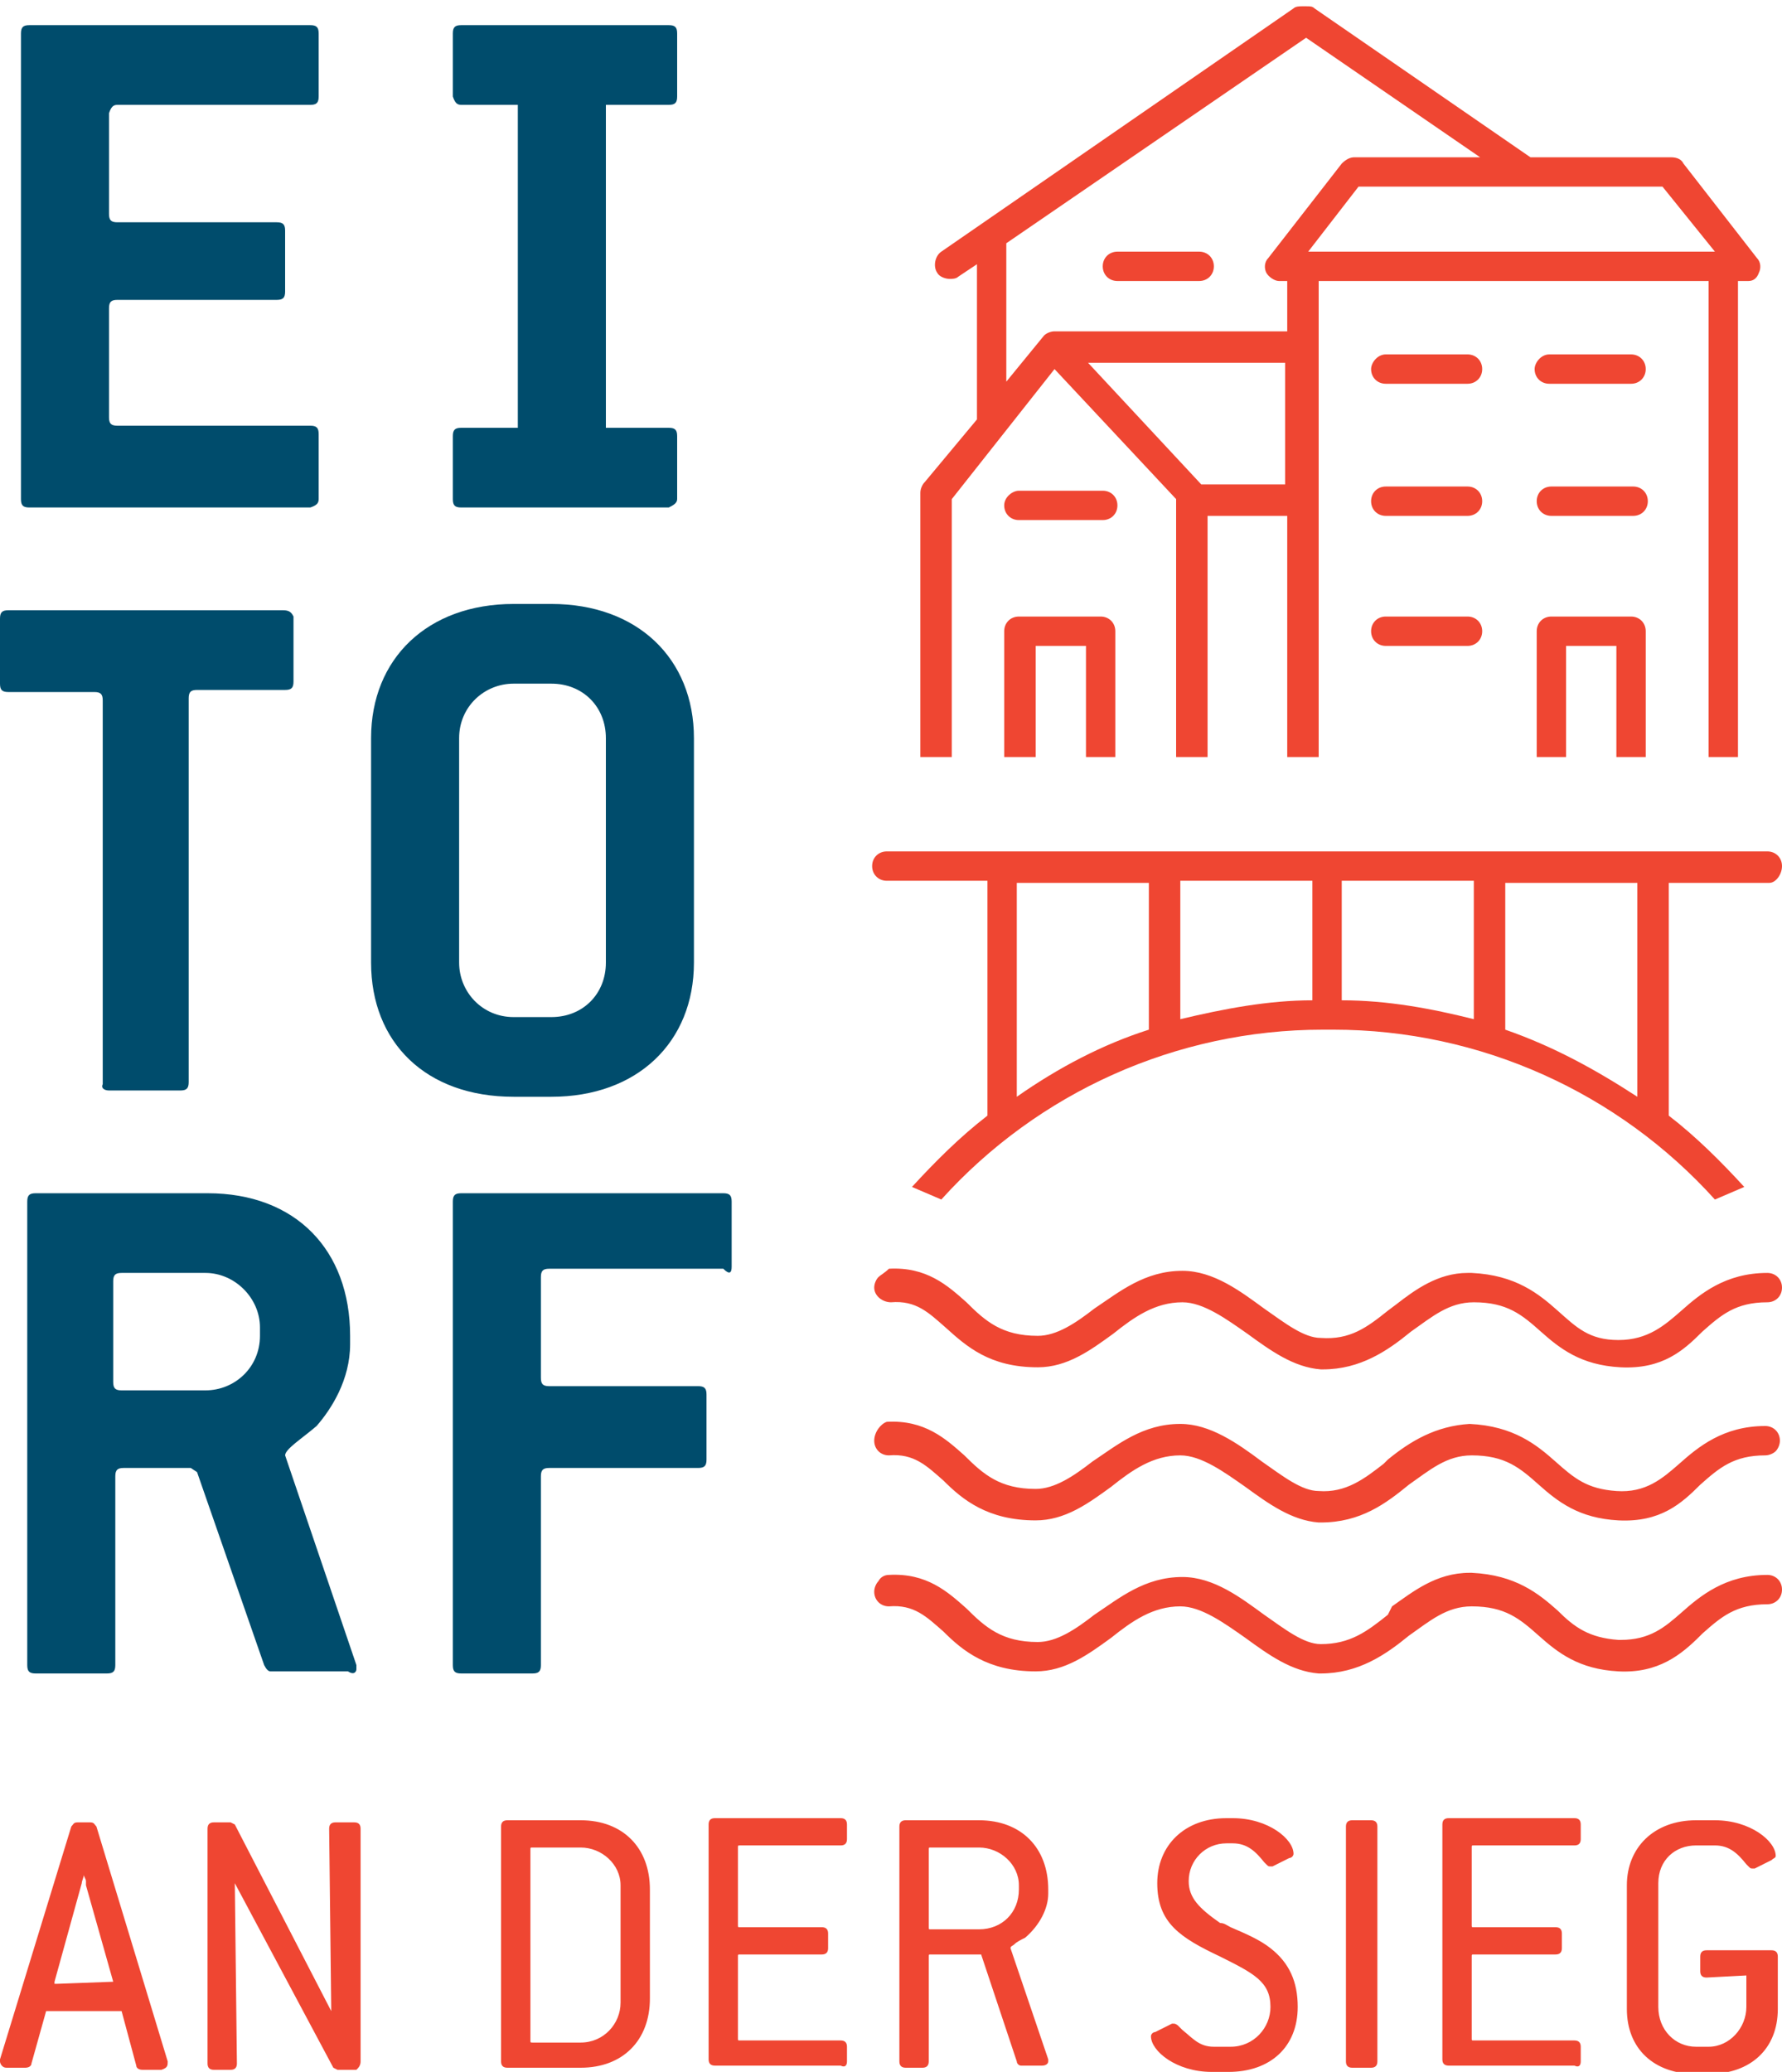 <?xml version="1.0" encoding="utf-8"?>
<!-- Generator: Adobe Illustrator 24.3.0, SVG Export Plug-In . SVG Version: 6.00 Build 0)  -->
<svg version="1.1" id="Ebene_1" xmlns="http://www.w3.org/2000/svg" xmlns:xlink="http://www.w3.org/1999/xlink" x="0px" y="0px"
	 viewBox="0 0 85 98.8" style="enable-background:new 0 0 85 98.8;" xml:space="preserve">
<style type="text/css">
	.st0{fill:#004C6C;}
	.st1{fill:#EF4632;}
</style>
<g>
	<path class="st0" d="M13.5,29.1H0.4c-0.3,0-0.4,0.1-0.4,0.4v3.1c0,0.3,0.1,0.4,0.4,0.4h4.1c0.3,0,0.4,0.1,0.4,0.4v18.3
		C4.8,51.9,5,52,5.2,52h3.4C8.9,52,9,51.9,9,51.6V33.3c0-0.3,0.1-0.4,0.4-0.4h4.2c0.3,0,0.4-0.1,0.4-0.4v-3.1
		C13.9,29.2,13.8,29.1,13.5,29.1 M15.2,23.8v-3.1c0-0.3-0.1-0.4-0.4-0.4H5.6c-0.3,0-0.4-0.1-0.4-0.4v-5.2c0-0.3,0.1-0.4,0.4-0.4h7.6
		c0.3,0,0.4-0.1,0.4-0.4V11c0-0.3-0.1-0.4-0.4-0.4H5.6c-0.3,0-0.4-0.1-0.4-0.4V5.4C5.3,5.1,5.4,5,5.6,5h9.2c0.3,0,0.4-0.1,0.4-0.4
		V1.6c0-0.3-0.1-0.4-0.4-0.4H1.4c-0.3,0-0.4,0.1-0.4,0.4v22.2c0,0.3,0.1,0.4,0.4,0.4h13.4C15.1,24.1,15.2,24,15.2,23.8 M12.4,63.7
		c0,1.5-1.2,2.6-2.6,2.6h-4c-0.3,0-0.4-0.1-0.4-0.4v-4.8c0-0.3,0.1-0.4,0.4-0.4h4c1.4,0,2.6,1.2,2.6,2.6V63.7z M17,79.6
		c0,0,0-0.1,0-0.2l-3.4-10v0c0-0.3,0.8-0.8,1.5-1.4c0.7-0.8,1.6-2.2,1.6-3.9v-0.4c0-4.1-2.6-6.8-6.8-6.8H1.7c-0.3,0-0.4,0.1-0.4,0.4
		v22.1c0,0.3,0.1,0.4,0.4,0.4h3.4c0.3,0,0.4-0.1,0.4-0.4v-9c0-0.3,0.1-0.4,0.4-0.4h3.2l0.3,0.2l3.2,9.2c0.1,0.2,0.2,0.3,0.3,0.3h3.7
		C16.9,79.9,17,79.7,17,79.6 M32.3,23.8v-3c0-0.3-0.1-0.4-0.4-0.4h-3V5h3c0.3,0,0.4-0.1,0.4-0.4v-3c0-0.3-0.1-0.4-0.4-0.4h-3.3h-3.5
		H22c-0.3,0-0.4,0.1-0.4,0.4v3C21.7,4.9,21.8,5,22,5h2.7v15.4H22c-0.3,0-0.4,0.1-0.4,0.4v3c0,0.3,0.1,0.4,0.4,0.4h3.1h3.5h3.3
		C32.1,24.1,32.3,24,32.3,23.8 M28.9,45.9c0,1.5-1.1,2.6-2.6,2.6h-1.8c-1.5,0-2.6-1.2-2.6-2.6V35.2c0-1.5,1.2-2.6,2.6-2.6h1.8
		c1.5,0,2.6,1.1,2.6,2.6V45.9z M33.1,45.9V35.2c0-3.8-2.7-6.4-6.8-6.4h-1.8c-4.1,0-6.8,2.6-6.8,6.4v10.7c0,3.8,2.6,6.4,6.8,6.4h1.8
		C30.4,52.3,33.1,49.7,33.1,45.9 M34.9,60.4v-3.1c0-0.3-0.1-0.4-0.4-0.4H22c-0.3,0-0.4,0.1-0.4,0.4v22.1c0,0.3,0.1,0.4,0.4,0.4h3.4
		c0.3,0,0.4-0.1,0.4-0.4v-9c0-0.3,0.1-0.4,0.4-0.4h7.1c0.3,0,0.4-0.1,0.4-0.4v-3.1c0-0.3-0.1-0.4-0.4-0.4h-7.1
		c-0.3,0-0.4-0.1-0.4-0.4v-4.8c0-0.3,0.1-0.4,0.4-0.4h8.3C34.8,60.8,34.9,60.7,34.9,60.4"/>
	<path class="st1" d="M5.4,94.5C5.4,94.6,5.4,94.6,5.4,94.5l-2.7,0.1c-0.1,0-0.1,0-0.1,0c0,0,0,0,0-0.1l1.3-4.7l0,0
		c0-0.1,0.1-0.3,0.1-0.4c0,0.1,0.1,0.2,0.1,0.3c0,0.1,0,0.1,0,0.2L5.4,94.5C5.4,94.5,5.4,94.5,5.4,94.5 M8,98.3L8,98.3
		C8,98.3,8,98.3,8,98.3L4.6,87.1c-0.1-0.1-0.1-0.2-0.3-0.2H3.7c-0.2,0-0.2,0.1-0.3,0.2L0,98.2l0,0.1v0c0,0.1,0.1,0.3,0.3,0.3h0.9
		c0.2,0,0.3-0.1,0.3-0.2l0.7-2.5l0,0c0,0,0,0,0.1,0h3.4c0.1,0,0.1,0,0.1,0l0.7,2.6c0,0.1,0.1,0.2,0.3,0.2h0.9C8,98.6,8,98.5,8,98.3
		 M17.2,98.3V87.2c0-0.2-0.1-0.3-0.3-0.3h-0.9c-0.2,0-0.3,0.1-0.3,0.3l0.1,8.7L11.2,87l0,0l-0.2-0.1h-0.8c-0.2,0-0.3,0.1-0.3,0.3
		v11.2c0,0.2,0.1,0.3,0.3,0.3H11c0.2,0,0.3-0.1,0.3-0.3l-0.1-8.6l4.7,8.8l0,0l0.2,0.1H17C17.1,98.6,17.2,98.5,17.2,98.3 M29.6,95.5
		c0,1-0.8,1.9-1.9,1.9h-2.3c-0.1,0-0.1,0-0.1-0.1v-9.1c0-0.1,0-0.1,0.1-0.1h2.3c1,0,1.9,0.8,1.9,1.8V95.5z M31,95.3v-5.2
		c0-2-1.3-3.3-3.3-3.3h-3.5c-0.2,0-0.3,0.1-0.3,0.3v11.2c0,0.2,0.1,0.3,0.3,0.3h3.5C29.7,98.6,31,97.3,31,95.3 M40.4,98.3v-0.7
		c0-0.2-0.1-0.3-0.3-0.3h-4.8c-0.1,0-0.1,0-0.1-0.1v-3.9c0-0.1,0-0.1,0.1-0.1h3.9c0.2,0,0.3-0.1,0.3-0.3v-0.7c0-0.2-0.1-0.3-0.3-0.3
		h-3.9c-0.1,0-0.1,0-0.1-0.1v-3.7c0-0.1,0-0.1,0.1-0.1h4.8c0.2,0,0.3-0.1,0.3-0.3v-0.7c0-0.2-0.1-0.3-0.3-0.3h-6
		c-0.2,0-0.3,0.1-0.3,0.3v11.2c0,0.2,0.1,0.3,0.3,0.3h6C40.3,98.6,40.4,98.5,40.4,98.3 M46.7,92h-2.3c-0.1,0-0.1,0-0.1-0.1v-3.7
		c0-0.1,0-0.1,0.1-0.1h2.3c1,0,1.9,0.8,1.9,1.8v0.2C48.6,91.2,47.8,92,46.7,92 M48.2,92.9C48.2,92.9,48.2,92.9,48.2,92.9
		c0-0.1,0.1-0.1,0.2-0.2c0.1-0.1,0.3-0.2,0.5-0.3c0.7-0.6,1.1-1.4,1.1-2.1v-0.2c0-2-1.3-3.3-3.3-3.3h-3.5c-0.2,0-0.3,0.1-0.3,0.3
		v11.2c0,0.2,0.1,0.3,0.3,0.3H44c0.2,0,0.3-0.1,0.3-0.3v-5c0-0.1,0-0.1,0.1-0.1h2.3c0,0,0.1,0,0.1,0l1.7,5.1c0,0.1,0.1,0.2,0.2,0.2
		l1,0c0.2,0,0.3-0.1,0.3-0.2c0,0,0-0.1,0-0.1L48.2,92.9z M56.7,89.7c0-1,0.8-1.8,1.8-1.8h0.3c0.7,0,1.1,0.4,1.5,0.9l0.1,0.1
		c0.1,0.1,0.1,0.1,0.2,0.1c0,0,0.1,0,0.1,0l0.8-0.4c0.1,0,0.2-0.1,0.2-0.2c0-0.7-1.2-1.7-2.9-1.7h-0.3c-2,0-3.3,1.3-3.3,3.1
		c0,1.9,1.1,2.6,3,3.5c1.6,0.8,2.4,1.2,2.4,2.4c0,1-0.8,1.9-1.9,1.9h-0.8c-0.7,0-1-0.4-1.5-0.8c-0.1-0.1-0.1-0.1-0.2-0.2l0,0
		c0,0-0.1-0.1-0.2-0.1c0,0-0.1,0-0.1,0l-0.8,0.4c-0.1,0-0.2,0.1-0.2,0.2c0,0.7,1.2,1.7,2.9,1.7h0.8c2,0,3.3-1.2,3.3-3.1
		c0-1.2-0.4-2.1-1.3-2.8c-0.5-0.4-1.2-0.7-1.9-1c-0.2-0.1-0.3-0.2-0.5-0.2C57.2,91,56.7,90.5,56.7,89.7 M65.7,98.3V87.1
		c0-0.2-0.1-0.3-0.3-0.3h-0.9c-0.2,0-0.3,0.1-0.3,0.3v11.2c0,0.2,0.1,0.3,0.3,0.3h0.9C65.6,98.6,65.7,98.5,65.7,98.3 M75.4,98.3
		v-0.7c0-0.2-0.1-0.3-0.3-0.3h-4.8c-0.1,0-0.1,0-0.1-0.1v-3.9c0-0.1,0-0.1,0.1-0.1h3.9c0.2,0,0.3-0.1,0.3-0.3v-0.7
		c0-0.2-0.1-0.3-0.3-0.3h-3.9c-0.1,0-0.1,0-0.1-0.1v-3.7c0-0.1,0-0.1,0.1-0.1h4.8c0.2,0,0.3-0.1,0.3-0.3v-0.7c0-0.2-0.1-0.3-0.3-0.3
		h-6c-0.2,0-0.3,0.1-0.3,0.3v11.2c0,0.2,0.1,0.3,0.3,0.3h6C75.3,98.6,75.4,98.5,75.4,98.3 M83.3,94.2v1.5c0,1-0.8,1.9-1.8,1.9h-0.6
		c-1,0-1.8-0.8-1.8-1.9v-5.9c0-1.1,0.8-1.8,1.8-1.8h0.9c0.7,0,1.1,0.4,1.5,0.9l0.1,0.1c0.1,0.1,0.1,0.1,0.2,0.1c0,0,0.1,0,0.1,0
		l0.8-0.4c0.1-0.1,0.2-0.1,0.2-0.2c0-0.7-1.2-1.7-2.9-1.7h-0.9c-2,0-3.3,1.3-3.3,3.1v5.9c0,1.9,1.3,3.1,3.3,3.1h0.6
		c2,0,3.3-1.2,3.3-3.1v-2.5c0-0.2-0.1-0.3-0.3-0.3h-3.1c-0.2,0-0.3,0.1-0.3,0.3v0.7c0,0.2,0.1,0.3,0.3,0.3L83.3,94.2
		C83.3,94.1,83.3,94.1,83.3,94.2"/>
	<path class="st1" d="M41.9,75.4c-0.1,0.1-0.2,0.3-0.2,0.5c0,0.4,0.3,0.7,0.7,0.7c0,0,0,0,0,0c1.2-0.1,1.8,0.5,2.6,1.2l0,0
		c0.9,0.9,2.1,1.9,4.4,1.9c1.4,0,2.5-0.8,3.6-1.6c1-0.8,2-1.5,3.3-1.5c1,0,2.1,0.8,3.1,1.5c1.1,0.8,2.2,1.6,3.5,1.7l0.1,0
		c1.8,0,3.1-0.9,4.2-1.8c1-0.7,1.8-1.4,3-1.4c1.6,0,2.3,0.6,3.2,1.4c0.9,0.8,1.9,1.6,3.8,1.7c1.9,0.1,3-0.8,3.9-1.7l0.1-0.1
		c0.9-0.8,1.6-1.4,3.1-1.4h0c0.4,0,0.7-0.3,0.7-0.7c0-0.4-0.3-0.7-0.7-0.7c-2,0-3.2,1-4.1,1.8c-0.8,0.7-1.5,1.3-2.9,1.3
		c0,0,0,0-0.1,0c-1.4-0.1-2.1-0.6-2.9-1.4c-0.9-0.8-2-1.7-4.1-1.8c0,0-0.1,0-0.1,0c-1.6,0-2.7,0.9-3.7,1.6L66.2,77
		c-1,0.8-1.8,1.4-3.2,1.4c-0.8,0-1.7-0.7-2.7-1.4c-1.1-0.8-2.4-1.8-3.9-1.8h0c-1.8,0-3,1-4.2,1.8c-0.9,0.7-1.8,1.3-2.7,1.3
		c-1.7,0-2.5-0.7-3.4-1.6c-0.9-0.8-1.9-1.7-3.7-1.6C42.2,75.1,42,75.2,41.9,75.4 M41.7,68.7c0,0.4,0.3,0.7,0.7,0.7h0
		c1.2-0.1,1.8,0.5,2.6,1.2l0,0c0.9,0.9,2.1,1.9,4.4,1.9c1.4,0,2.5-0.8,3.6-1.6c1-0.8,2-1.5,3.3-1.5c1,0,2.1,0.8,3.1,1.5
		c1.1,0.8,2.2,1.6,3.5,1.7l0.1,0c1.9,0,3.1-0.9,4.2-1.8c1-0.7,1.8-1.4,3-1.4c1.6,0,2.3,0.6,3.2,1.4c0.9,0.8,1.9,1.6,3.8,1.7
		c2,0.1,3-0.8,3.9-1.7l0,0c0.9-0.8,1.6-1.4,3.1-1.4c0.2,0,0.4-0.1,0.5-0.2c0.1-0.1,0.2-0.3,0.2-0.5c0-0.4-0.3-0.7-0.7-0.7
		c-2,0-3.2,1-4.1,1.8c-0.8,0.7-1.6,1.4-3,1.3c-1.4-0.1-2-0.6-2.9-1.4c-0.9-0.8-2-1.7-4.1-1.8c-1.6,0.1-2.8,0.8-3.9,1.7l-0.2,0.2
		c-0.9,0.7-1.8,1.4-3.1,1.3c-0.8,0-1.7-0.7-2.7-1.4c-1.2-0.9-2.5-1.8-3.9-1.8h0c-1.8,0-3,1-4.2,1.8c-0.9,0.7-1.8,1.3-2.7,1.3
		c-1.7,0-2.5-0.7-3.4-1.6c-0.9-0.8-1.9-1.7-3.7-1.6C42,67.9,41.7,68.3,41.7,68.7 M41.9,60.9c-0.1,0.1-0.2,0.3-0.2,0.5
		c0,0.4,0.4,0.7,0.8,0.7c1.2-0.1,1.8,0.5,2.6,1.2c1,0.9,2.1,1.9,4.4,1.9c1.4,0,2.5-0.8,3.6-1.6c1-0.8,2-1.5,3.3-1.5
		c1,0,2.1,0.8,3.1,1.5c1.1,0.8,2.2,1.6,3.5,1.7h0.1c1.8,0,3.1-0.9,4.2-1.8c1-0.7,1.8-1.4,3-1.4c1.6,0,2.3,0.6,3.2,1.4
		c0.9,0.8,1.9,1.6,3.8,1.7c2,0.1,3-0.8,3.9-1.7l0,0c0.9-0.8,1.6-1.4,3.1-1.4l0,0l0,0c0.4,0,0.7-0.3,0.7-0.7c0-0.4-0.3-0.7-0.7-0.7
		c-2,0-3.2,1-4.1,1.8c-0.8,0.7-1.6,1.4-3,1.4c-1.4,0-2-0.6-2.9-1.4c-0.9-0.8-2-1.7-4.1-1.8c-0.1,0-0.2,0-0.2,0
		c-1.4,0-2.5,0.8-3.4,1.5l-0.4,0.3c-1,0.8-1.8,1.4-3.2,1.3c-0.8,0-1.7-0.7-2.7-1.4c-1.1-0.8-2.4-1.8-3.9-1.8h0c-1.8,0-3,1-4.2,1.8
		c-0.9,0.7-1.8,1.3-2.7,1.3c-1.7,0-2.5-0.7-3.4-1.6c-0.9-0.8-1.9-1.7-3.7-1.6C42.2,60.7,42,60.8,41.9,60.9 M57.9,12.7
		c0-0.4-0.3-0.7-0.7-0.7h-3.9c-0.4,0-0.7,0.3-0.7,0.7c0,0.4,0.3,0.7,0.7,0.7h3.9C57.6,13.4,57.9,13.1,57.9,12.7 M81.8,12H62.4
		l2.4-3.1h14.5L81.8,12z M70.6,7.5h-6c-0.2,0-0.4,0.1-0.6,0.3l-3.5,4.5c-0.2,0.2-0.2,0.5-0.1,0.7c0.1,0.2,0.4,0.4,0.6,0.4h0.4v2.4
		l-11.1,0c-0.2,0-0.4,0.1-0.5,0.2L48,18.2v-6.4c0,0,0-0.2,0-0.2l14.3-9.8L70.6,7.5z M51.9,17.3h9.4v5.8h-4
		C57.3,23.1,51.9,17.3,51.9,17.3 M83.9,13c0.1-0.2,0.1-0.5-0.1-0.7l-3.5-4.5c-0.1-0.2-0.3-0.3-0.6-0.3h-6.7L62.7,0.4
		c-0.1-0.1-0.2-0.1-0.4-0.1c0,0-0.1,0-0.1,0c0,0-0.1,0-0.1,0c-0.1,0-0.3,0-0.4,0.1L44.9,12c-0.3,0.2-0.4,0.7-0.2,1
		c0.1,0.2,0.4,0.3,0.6,0.3c0.1,0,0.3,0,0.4-0.1l0.9-0.6V20l-2.5,3c-0.1,0.1-0.2,0.3-0.2,0.5v12.6h1.5V23.8l4.9-6.2l5.8,6.2v12.3h1.5
		V24.6h3.8v11.5h1.5V13.4h18.6v22.7h1.4V13.4h0.5C83.6,13.4,83.8,13.3,83.9,13 M49.4,36.1v-5.3h2.4v5.3h1.4v-6
		c0-0.4-0.3-0.7-0.7-0.7h-3.9c-0.4,0-0.7,0.3-0.7,0.7v6H49.4z M47.9,24.1c0,0.4,0.3,0.7,0.7,0.7h4c0.4,0,0.7-0.3,0.7-0.7
		c0-0.4-0.3-0.7-0.7-0.7h-4C48.3,23.4,47.9,23.7,47.9,24.1 M65.4,23.9c0,0.4,0.3,0.7,0.7,0.7H70c0.4,0,0.7-0.3,0.7-0.7
		c0-0.4-0.3-0.7-0.7-0.7h-3.9C65.7,23.2,65.4,23.5,65.4,23.9 M65.4,30.1c0,0.4,0.3,0.7,0.7,0.7H70c0.4,0,0.7-0.3,0.7-0.7
		c0-0.4-0.3-0.7-0.7-0.7h-3.9C65.7,29.4,65.4,29.7,65.4,30.1 M65.4,17.6c0,0.4,0.3,0.7,0.7,0.7H70c0.4,0,0.7-0.3,0.7-0.7
		c0-0.4-0.3-0.7-0.7-0.7h-3.9C65.7,16.9,65.4,17.3,65.4,17.6 M74.7,36.1v-5.3h2.4v5.3h1.4v-6c0-0.4-0.3-0.7-0.7-0.7H74
		c-0.4,0-0.7,0.3-0.7,0.7v6H74.7z M73.3,23.9c0,0.4,0.3,0.7,0.7,0.7h3.9c0.4,0,0.7-0.3,0.7-0.7c0-0.4-0.3-0.7-0.7-0.7H74
		C73.6,23.2,73.3,23.5,73.3,23.9 M73.2,17.6c0,0.4,0.3,0.7,0.7,0.7h3.9c0.4,0,0.7-0.3,0.7-0.7c0-0.4-0.3-0.7-0.7-0.7h-3.9
		C73.5,16.9,73.2,17.3,73.2,17.6 M78.1,52.3c-2-1.3-4-2.4-6.3-3.2v-7h6.3V52.3z M70.3,48.6c-2-0.5-4.1-0.9-6.3-0.9v-5.7h6.3V48.6z
		 M62.6,47.7c-2.1,0-4.2,0.4-6.3,0.9v-6.6h6.3V47.7z M54.8,49.1c-2.2,0.7-4.3,1.8-6.3,3.2V42.1h6.3V49.1z M85,41.3
		c0-0.4-0.3-0.7-0.7-0.7h-42c-0.4,0-0.7,0.3-0.7,0.7c0,0.4,0.3,0.7,0.7,0.7h4.8v11.2c-1.3,1-2.5,2.2-3.6,3.4l1.4,0.6
		c4.6-5.1,11.2-8.1,18.2-8.1h0.5c7,0,13.6,3,18.2,8.1l1.4-0.6c-1.1-1.2-2.3-2.4-3.6-3.4V42.1h4.8C84.7,42.1,85,41.7,85,41.3"/>
</g>
</svg>
